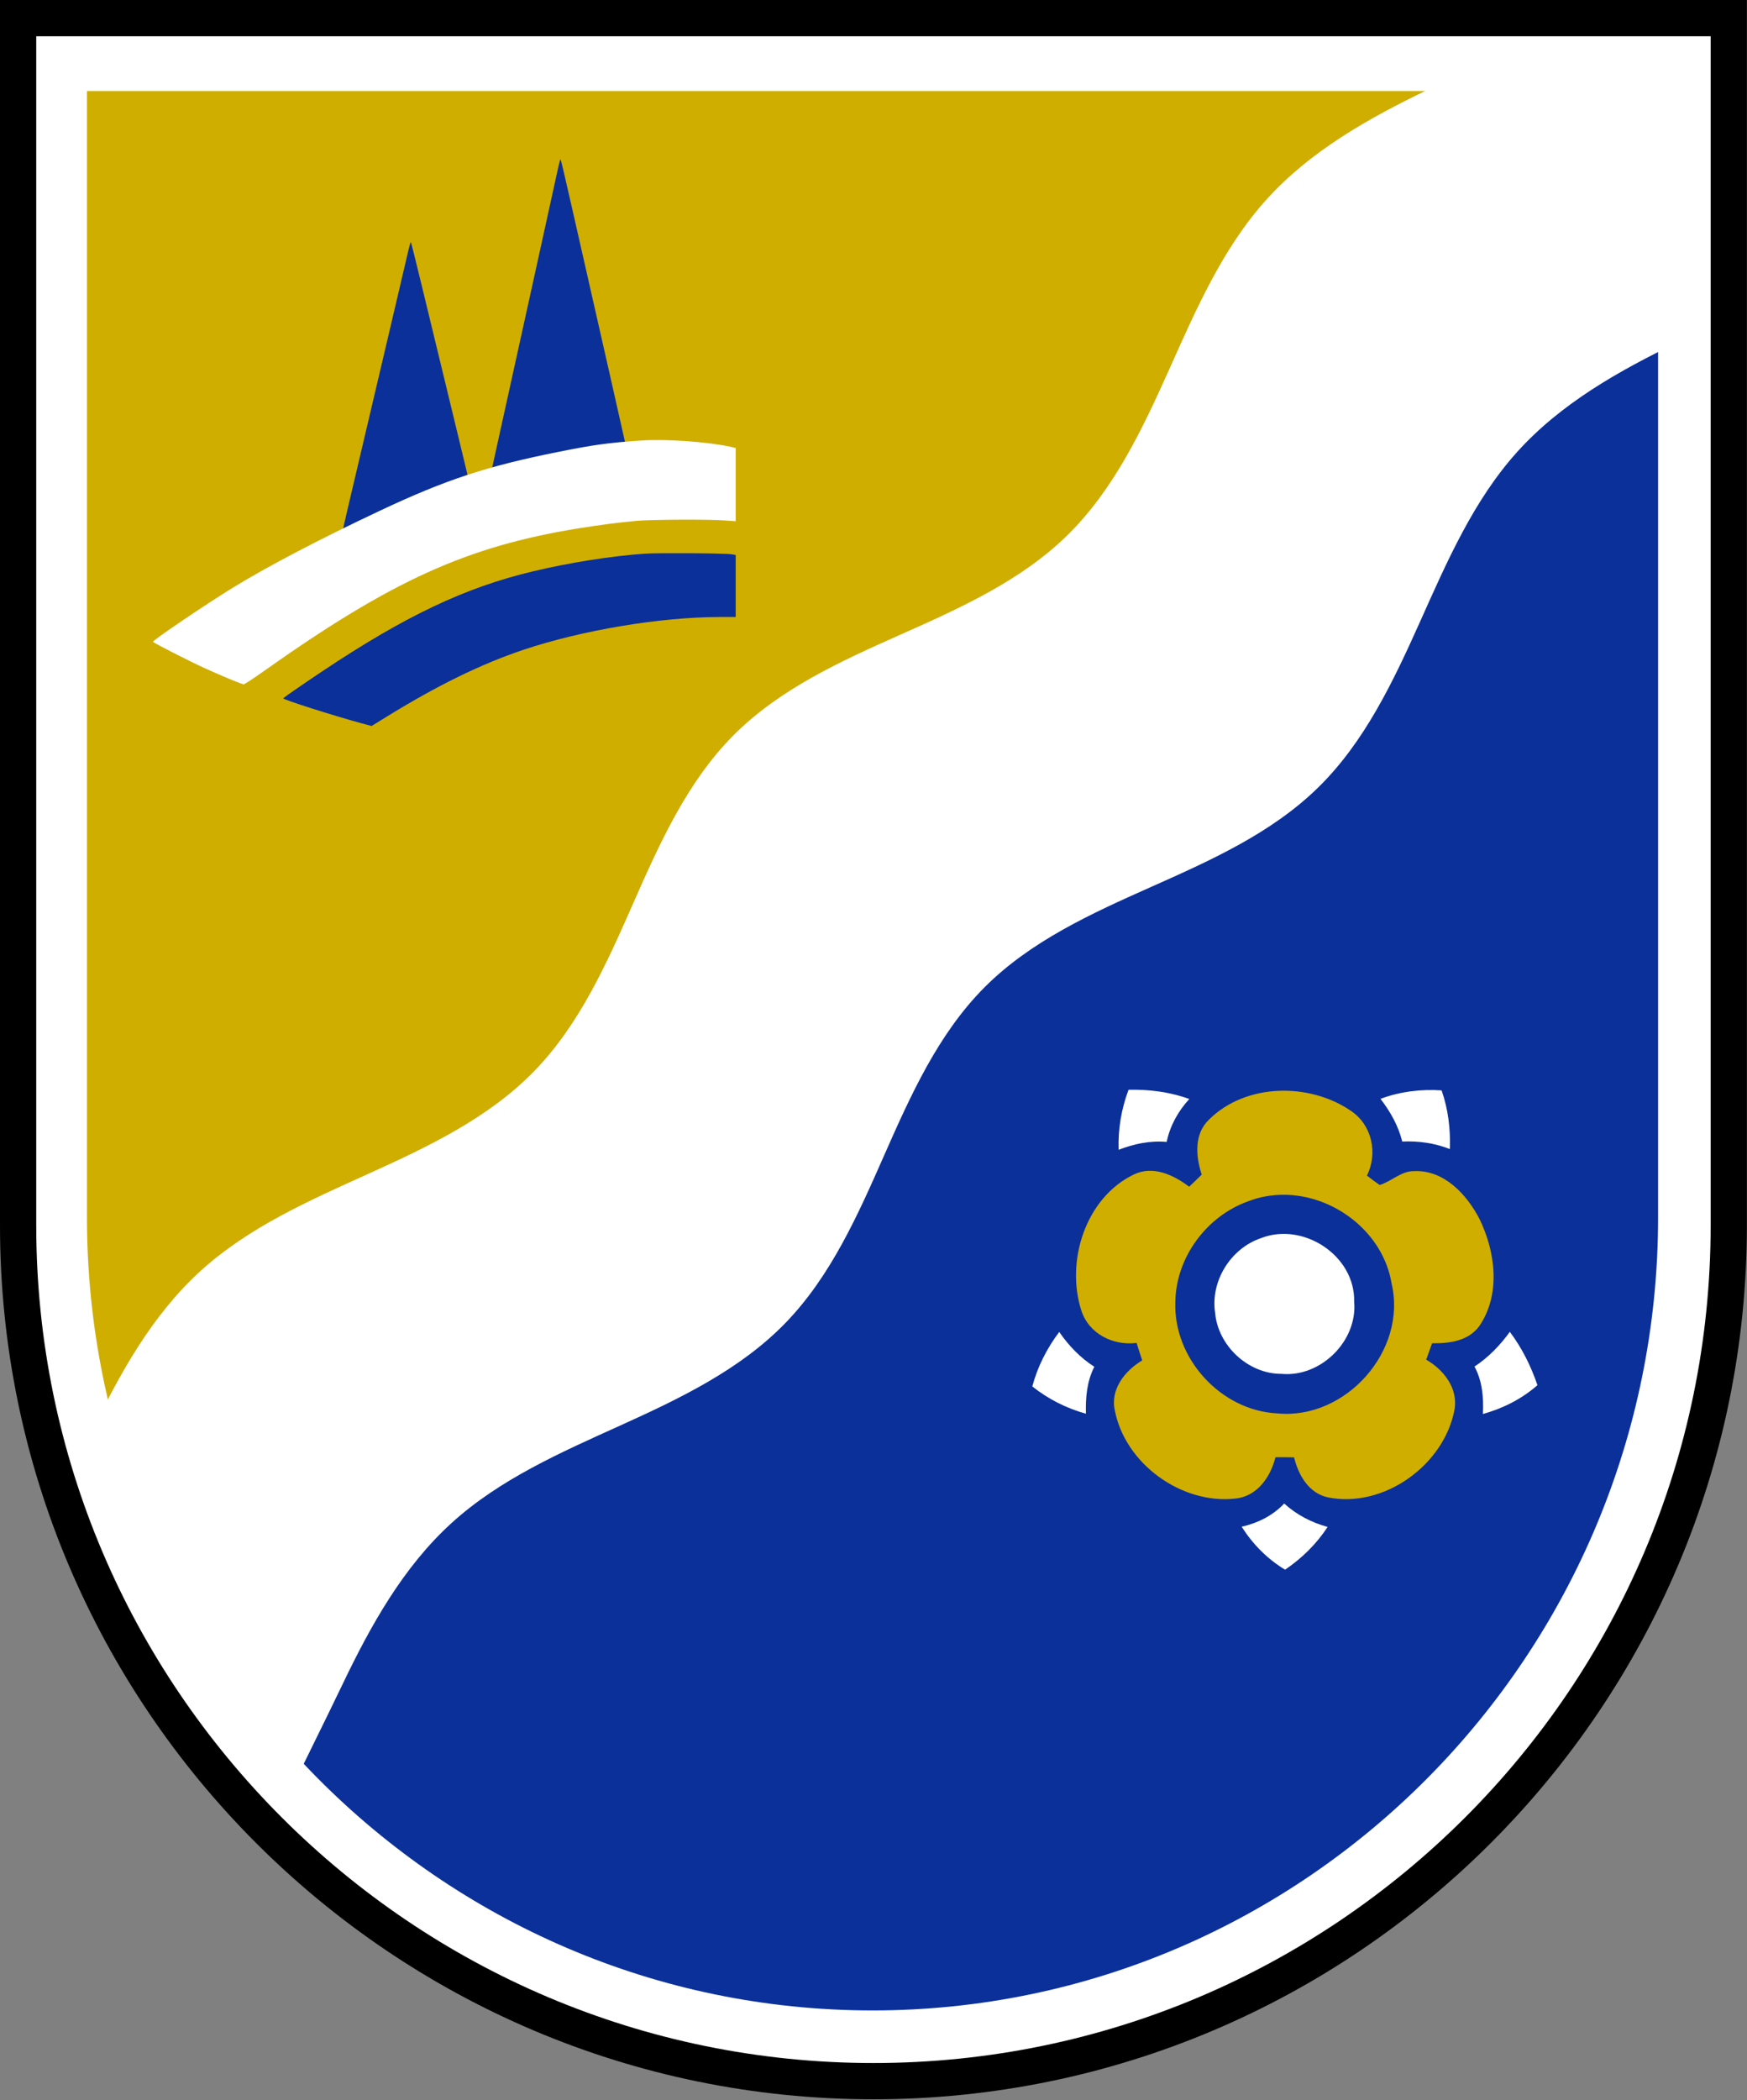 <?xml version="1.0" encoding="UTF-8" standalone="no"?><!DOCTYPE svg PUBLIC "-//W3C//DTD SVG 1.1//EN" "http://www.w3.org/Graphics/SVG/1.1/DTD/svg11.dtd"><svg width="100%" height="100%" viewBox="0 0 1150 1382" version="1.1" xmlns="http://www.w3.org/2000/svg" xmlns:xlink="http://www.w3.org/1999/xlink" xml:space="preserve" xmlns:serif="http://www.serif.com/" style="fill-rule:evenodd;clip-rule:evenodd;stroke-linejoin:round;stroke-miterlimit:2;"><rect x="0" y="0" width="1150" height="1382" fill="#808080" stroke="none"/><g id="Wappen"><g id="Wappen1" serif:id="Wappen"><path id="lower_white_area" d="M1136.47,190.329l-0.475,612.932c-0,310.958 -252.078,563.036 -563.036,563.036c-236.946,-0 -439.706,-146.364 -522.8,-353.614c21.406,-21.46 39.676,-45.714 62.377,-66.044c34.316,-30.732 77.496,-49.274 107.674,-84.813c74.525,-87.765 120.881,-193.855 218.411,-261.702c85.507,-59.483 225.412,-86.009 327.465,-73.909c87.532,10.378 49.279,-263.226 137.678,-274.1c30.897,-3.8 199.966,-51.602 232.706,-61.786Z" style="fill:#0b309a;"/><path d="M1137.24,18.543c-21.383,57.09 -147.511,140.002 -192.04,161.189c-34.394,16.364 -164.021,226.26 -200.672,232.476c-68.257,11.576 -63.356,95.91 -128.759,80.379c-68.002,-16.148 -146.201,250.458 -211.229,277.414c-83.645,34.673 -212.24,140.387 -255.981,227.613c-38.651,77.075 -107.89,34.064 -129.394,-117.466l-2.259,-867.266l1038.55,-0.303l81.782,5.964Z" style="fill:#cfae00;"/><path id="path4866-6" d="M1034.37,11.903c-30.366,18.064 -63.149,32.006 -95.027,47.395c-38.651,18.657 -76.971,40.186 -105.756,72.119c-28.781,31.93 -46.261,72.245 -63.865,111.525c-17.604,39.28 -36.453,79.213 -67.14,109.298c-30.701,30.097 -70.889,48.035 -110.109,65.486c-39.22,17.45 -79.337,35.667 -109.667,66.141c-30.331,30.474 -48.461,70.782 -65.829,110.188c-17.369,39.406 -35.225,79.785 -65.18,110.631c-29.943,30.833 -69.687,49.772 -108.781,67.459c-39.095,17.688 -79.216,35.254 -110.995,64.172c-31.783,28.921 -53.21,67.423 -71.779,106.257c-6.708,14.029 -13.145,28.231 -19.765,42.33c38.218,72.397 75.44,165.889 139.524,216.066c10.174,-20.536 35.507,-71.786 45.393,-92.46c18.569,-38.834 39.996,-77.333 71.779,-106.254c31.779,-28.918 71.9,-46.484 110.994,-64.172c39.095,-17.688 78.839,-36.626 108.782,-67.459c29.955,-30.846 47.811,-71.225 65.179,-110.631c17.369,-39.406 35.499,-79.714 65.83,-110.188c30.33,-30.474 70.447,-48.691 109.667,-66.142c39.22,-17.45 79.408,-35.391 110.108,-65.489c30.688,-30.084 49.537,-70.018 67.141,-109.297c17.604,-39.28 35.087,-79.592 63.868,-111.522c28.785,-31.933 67.102,-53.462 105.753,-72.119c10.303,-4.974 20.7,-9.8 31.081,-14.659l0.723,-198.675l-101.929,-0Z" style="fill:#fff;fill-rule:nonzero;"/><g><path id="border" d="M1132.81,20.155l-1115.68,0l0,782.874c0,307.766 250.242,558.186 557.841,558.186c307.6,-0 557.842,-250.42 557.842,-558.186l-0,-782.874Zm-23.147,23.161l-0,759.713c-0,295.004 -239.872,535.024 -534.695,535.024c-294.822,0 -534.694,-240.02 -534.694,-535.024l0,-759.713l1069.39,0Z" style="fill:#fff;fill-rule:nonzero;"/><path id="border1" serif:id="border" d="M1113.86,37.329l-1079,0l-0,763.676c-0,300.22 242.015,544.499 539.502,544.499c297.488,-0 539.502,-244.279 539.502,-544.499l0,-763.676Zm-22.386,22.594l0,741.082c0,287.771 -231.986,521.905 -517.116,521.905c-285.13,0 -517.116,-234.134 -517.116,-521.905l-0,-741.082l1034.23,-0Z" style="fill:#fff;fill-rule:nonzero;"/></g><path id="border2" serif:id="border" d="M1149.93,0l-1149.93,0l0,806.405c0,317.018 257.923,574.965 574.964,574.965c317.042,-0 574.965,-257.947 574.965,-574.965l-0,-806.405Zm-23.858,23.857l0,782.548c0,303.873 -247.234,551.107 -551.107,551.107c-303.872,0 -551.107,-247.234 -551.107,-551.107l0,-782.548l1102.21,0Z" style="fill-rule:nonzero;"/></g><g id="Blume"><path id="blume_nw" d="M736.37,756.587c-0.475,-13.517 1.776,-26.86 6.518,-39.497c13.588,-0.299 27.163,1.413 39.982,6.079c-7.319,8.017 -12.668,17.536 -14.885,28.235c-10.878,-0.988 -21.519,1.259 -31.615,5.183Z" style="fill:#fff;fill-rule:nonzero;"/><path id="blume_no" d="M908.738,723.057c12.86,-4.79 26.552,-6.488 40.225,-5.559c4.359,12.422 5.894,25.482 5.45,38.617c-10.003,-3.954 -20.641,-5.44 -31.347,-4.96c-2.593,-10.382 -7.852,-19.691 -14.328,-28.098Z" style="fill:#fff;fill-rule:nonzero;"/><path id="blume_mitte" d="M830.107,814.705c27.76,-10.845 61.963,11.481 61.292,41.718c2.387,25.952 -22.006,50.03 -47.886,47.606c-21.922,0.052 -41.823,-18.557 -43.654,-40.319c-3.109,-20.853 10.374,-42.297 30.248,-49.005Z" style="fill:#fff;fill-rule:nonzero;"/><path id="blume_ring" d="M841.423,717.809c-16.898,0.765 -33.382,6.879 -45.427,18.777c-10.114,9.526 -8.903,24.232 -4.932,36.324c-2.727,2.651 -5.471,5.356 -8.251,7.966c-10.36,-7.764 -23.833,-14.199 -36.607,-7.966c-31.658,15.412 -44.757,56.932 -34.427,89.337c4.915,15.426 20.905,23.383 36.418,21.434c1.156,3.825 2.394,7.653 3.699,11.475c-11.319,6.73 -21.199,19.055 -18.019,33.004c6.817,35.04 43.828,61.808 79.19,57.946c14.562,-1.401 23.229,-14.148 26.554,-27.219c4.073,-0.022 8.142,-0.009 12.234,0.095c2.883,11.729 9.666,23.691 22.477,26.365c36.651,7.218 76.091,-21.179 83.078,-57.472c2.645,-14.209 -6.967,-26.469 -18.588,-33.193c0.959,-2.718 2.929,-8.094 3.888,-10.812c11.257,0.25 23.839,-1.422 31.013,-11.191c14.346,-20.857 10.754,-49.101 0.094,-70.749c-8.348,-16.033 -23.285,-32.162 -42.866,-31.297c-8.675,-0.152 -14.887,6.778 -22.762,9.105c-2.866,-1.971 -5.65,-4.021 -8.345,-6.165c7.249,-14.752 3.369,-33.263 -10.527,-42.582c-13.622,-9.36 -30.995,-13.948 -47.894,-13.182Zm3.414,68.378c33.225,-0.072 65.669,24.627 71.224,58.42c10.377,44.163 -30.173,89.735 -75.112,85.449c-37.435,-1.783 -68.919,-36.459 -67.24,-73.879c0.605,-29.192 20.898,-56.219 48.272,-65.817c7.42,-2.854 15.189,-4.157 22.856,-4.173Z" style="fill:#cfae00;fill-rule:nonzero;"/><path id="blume_sw" d="M679.535,912.3c3.465,-13.052 9.638,-25.095 17.732,-35.858c6.199,9.028 13.841,16.977 23.088,22.93c-4.903,9.593 -5.796,20.269 -5.525,30.884c-12.865,-3.587 -24.856,-9.637 -35.295,-17.956Z" style="fill:#fff;fill-rule:nonzero;"/><path id="blume_so" d="M970.625,899.232c9.173,-6.056 16.836,-13.97 23.246,-22.852c8.003,10.601 13.889,22.537 18.193,35.088c-10.322,9.072 -22.711,15.29 -35.906,18.973c0.489,-10.731 -0.315,-21.607 -5.533,-31.209Z" style="fill:#fff;fill-rule:nonzero;"/><path id="blume_s" d="M845.355,989.35c8.148,7.395 17.926,12.505 28.55,15.391c-7.267,11.25 -16.916,20.625 -27.961,28.145c-11.696,-7.034 -21.296,-16.8 -28.605,-28.276c10.636,-2.383 20.485,-7.278 28.016,-15.26Z" style="fill:#fff;fill-rule:nonzero;"/></g><g id="Hügel"><path d="M367.667,109.275c-1.281,6.112 -27.705,125.953 -42.314,192.189c-3.783,17.286 -6.926,31.837 -6.926,32.419c-0,0.873 0.465,0.873 5.412,-0.349c8.906,-2.27 32.129,-7.101 41.732,-8.673c14.319,-2.386 23.748,-3.259 38.589,-3.666c10.594,-0.291 13.795,-0.524 13.795,-1.106c-0,-0.408 -7.625,-34.224 -16.879,-75.141c-9.313,-40.917 -20.197,-89.052 -24.271,-106.978c-4.074,-17.927 -7.508,-32.769 -7.741,-33.06c-0.233,-0.233 -0.815,1.746 -1.397,4.365Z" style="fill:#0b309a;fill-rule:nonzero;"/><path d="M269.198,163.206c-1.189,5.314 -25.722,109.516 -39.285,167.107c-3.513,15.031 -6.431,27.683 -6.431,28.189c0,0.759 0.432,0.759 5.026,-0.304c8.267,-1.973 29.829,-6.174 38.745,-7.54c13.293,-2.075 22.047,-2.834 35.827,-3.188c9.835,-0.254 12.807,-0.456 12.807,-0.962c-0,-0.354 -7.079,-29.757 -15.671,-65.335c-8.646,-35.577 -18.751,-77.43 -22.534,-93.017c-3.783,-15.587 -6.971,-28.492 -7.187,-28.745c-0.216,-0.203 -0.757,1.518 -1.297,3.795Z" style="fill:#0b309a;fill-rule:nonzero;"/><path d="M421.775,289.893c-21.166,1.433 -31.065,2.8 -54.055,7.424c-47.281,9.443 -74.308,18.366 -117.225,38.554c-40.248,18.952 -74.569,36.927 -97.363,50.928c-17.974,11.072 -52.426,34.387 -52.426,35.494c0,0.586 23.966,12.83 34.517,17.584c10.68,4.884 24.096,10.42 25.203,10.42c0.521,-0 6.317,-3.778 12.83,-8.401c84.403,-59.786 133.898,-82.254 207.164,-94.172c15.565,-2.475 26.05,-3.842 38.749,-5.014c9.965,-0.847 46.695,-1.042 57.832,-0.261l7.294,0.521l-0,-48.193l-3.387,-0.781c-15.304,-3.322 -42.917,-5.275 -59.133,-4.103Z" style="fill:#fff;fill-rule:nonzero;"/><path d="M424.38,364.331c-22.208,1.563 -49.756,5.927 -73.918,11.723c-44.22,10.55 -83.556,29.176 -137.675,65.255c-12.048,8.011 -25.073,16.998 -26.376,18.17c-0.781,0.652 32.693,11.332 51.84,16.542l6.382,1.694l10.225,-6.318c33.214,-20.449 61.804,-34.451 89.743,-43.829c38.489,-12.895 89.938,-21.491 128.818,-21.557l10.876,0l-0,-40.833l-2.735,-0.456c-4.689,-0.716 -48.519,-0.977 -57.18,-0.391Z" style="fill:#0b309a;fill-rule:nonzero;"/></g></g></svg>